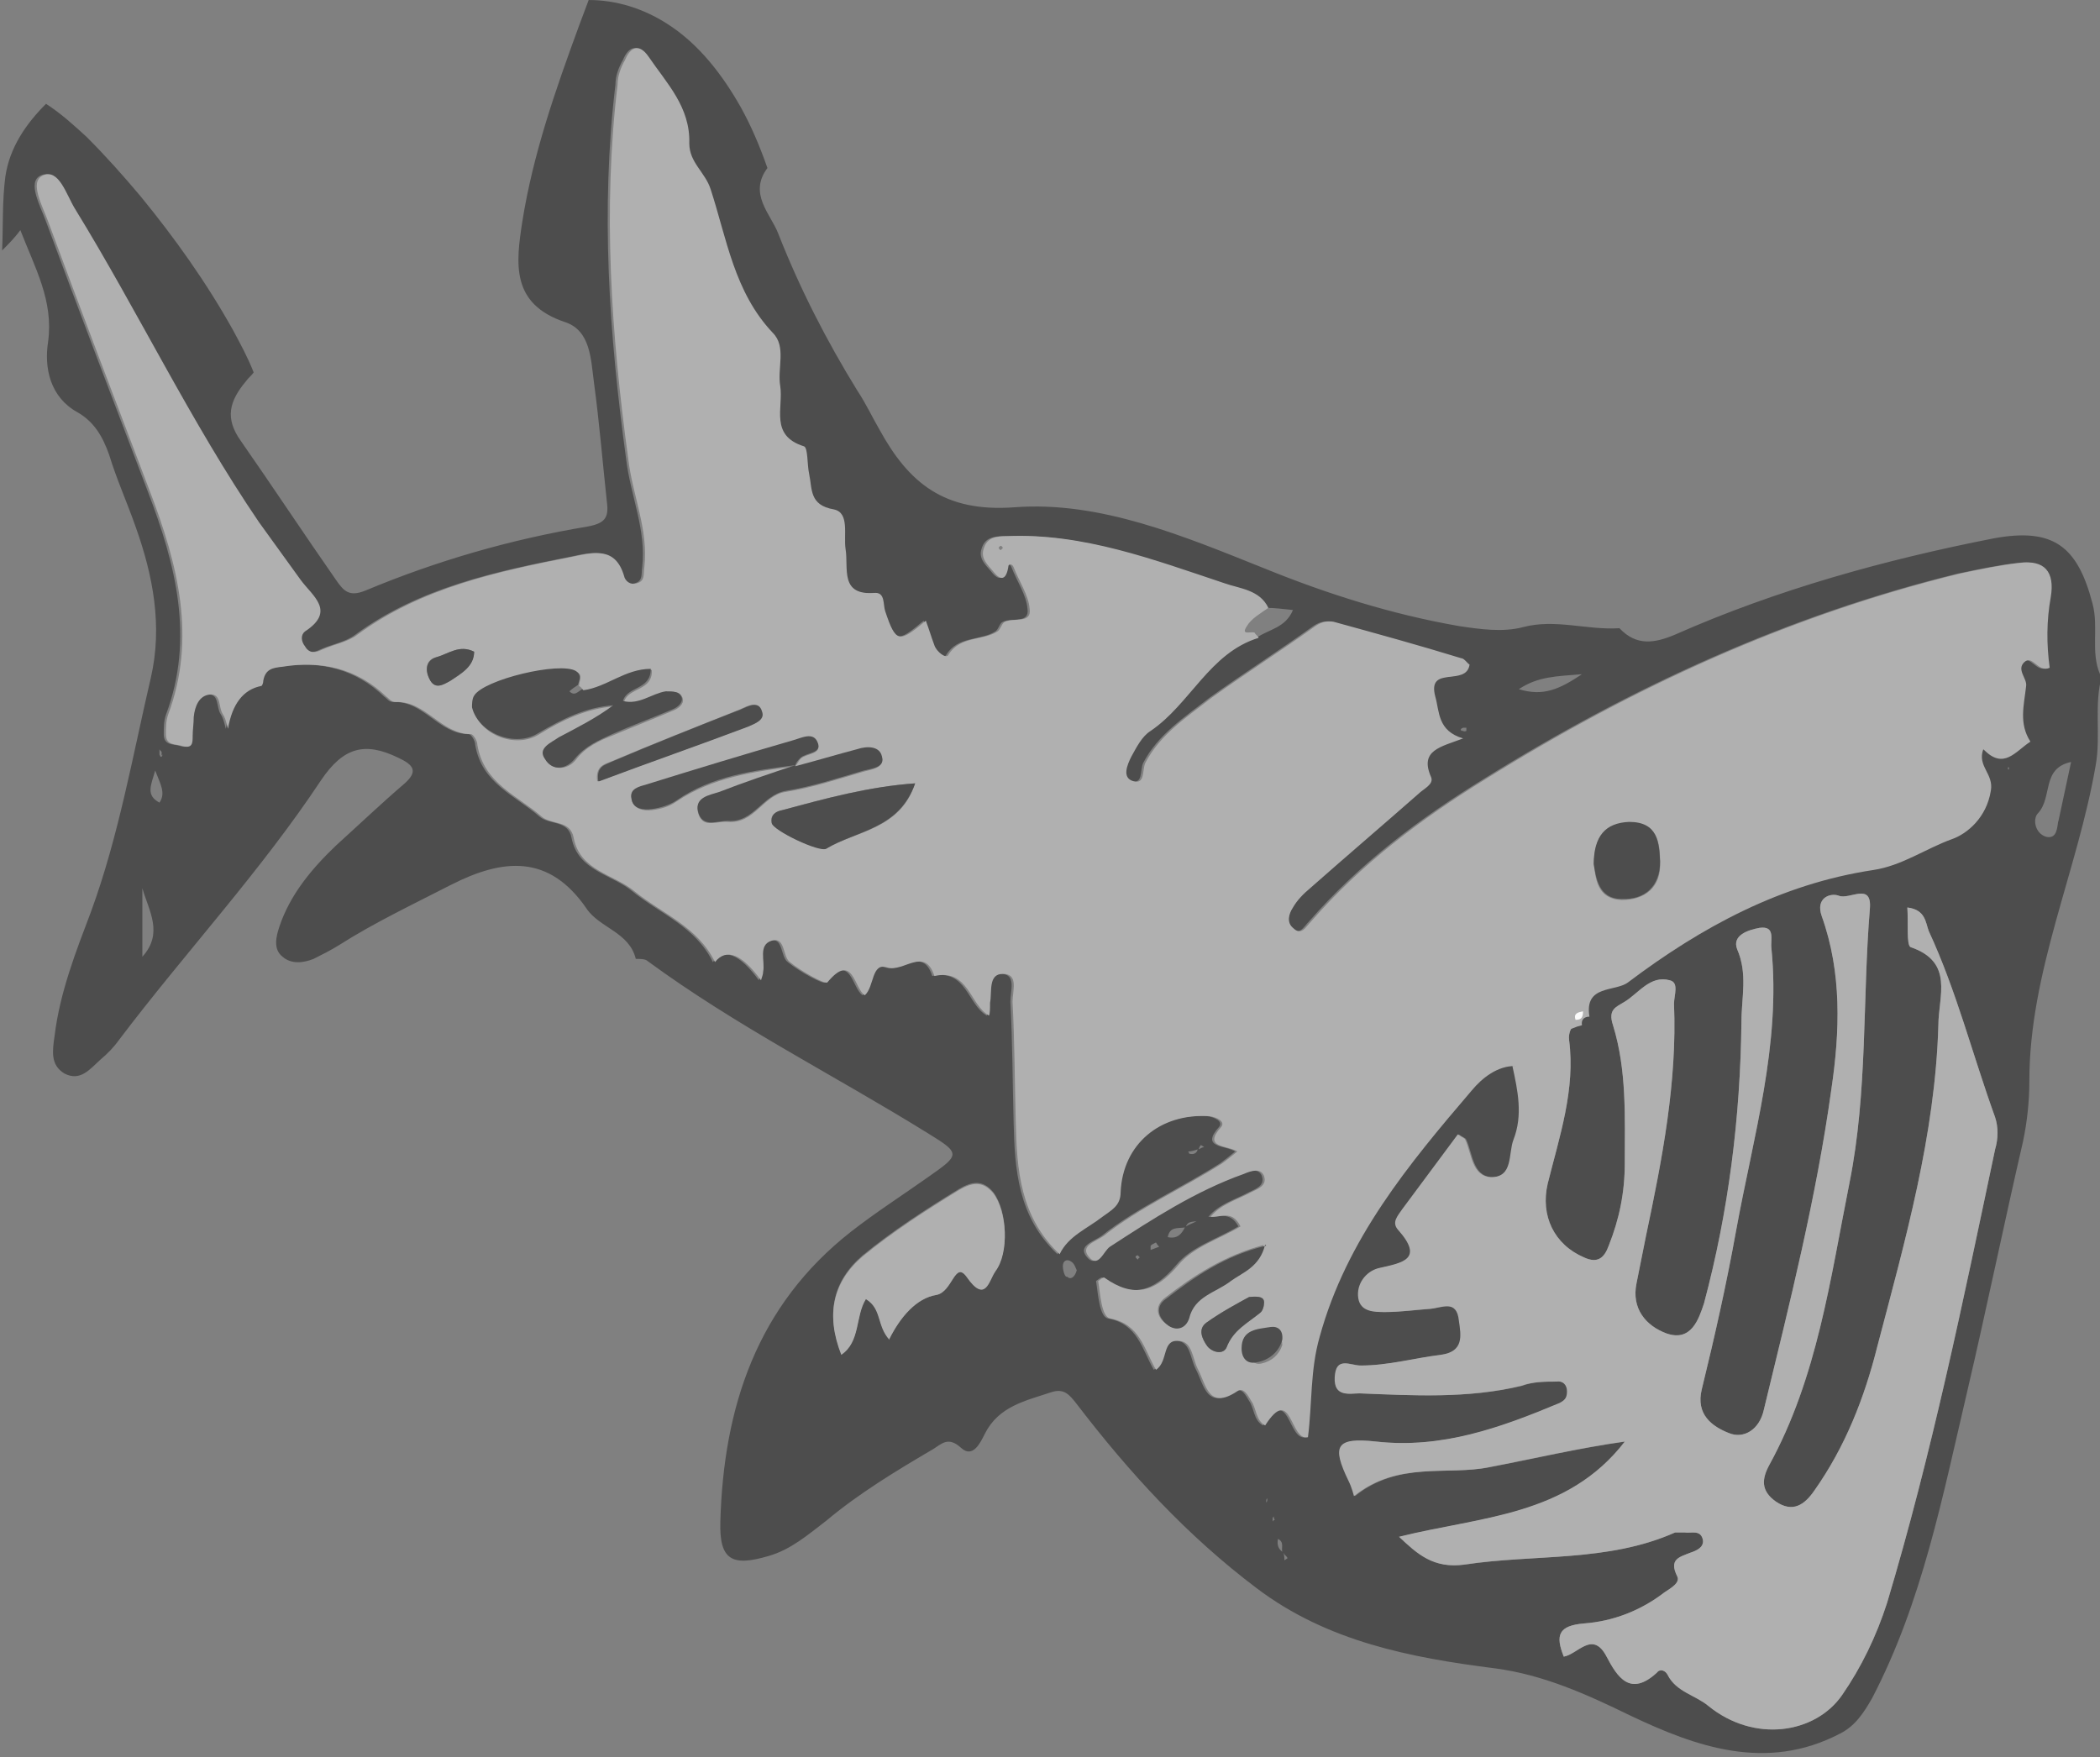 <?xml version="1.0" encoding="UTF-8"?>
<svg xmlns="http://www.w3.org/2000/svg" version="1.1" viewBox="0 0 196.2 164.2">
  <rect x="0" y="0" width="196.2" height="164.2" fill="#808080" stroke="none"/>
  <defs>
    <style>
      .cls-1 {
        fill: #4d4d4d;
      }

      .cls-2 {
        fill: #b0b0b0;
      }

      .cls-3 {
        fill: #fbfbfb;
      }
    </style>
  </defs>
  <!-- Generator: Adobe Illustrator 28.6.0, SVG Export Plug-In . SVG Version: 1.2.0 Build 709)  -->
  <g>
    <g id="Layer_1">
      <g>
        <path class="cls-1" d="M196.2,63c-.9-2.1-.1-4.4-.7-6.6-1.4-5.4-3.7-7.1-9.2-6.1-10.2,2-20.3,4.8-29.8,9-1.9.8-3.6,1.1-5.2-.6-3,.2-6-.9-9-.1-1.9.5-4,.2-6-.1-6.3-1.1-12.3-3-18.2-5.4-7.5-3-15.3-6.3-23.3-5.7-6.6.5-9.9-2.3-12.6-7.2-.7-1.2-1.3-2.5-2.1-3.7-2.9-4.7-5.4-9.6-7.4-14.7-.7-1.8-2.8-3.7-1-6.1,0,0,0,0,0,0-.7-2-1.5-3.9-2.5-5.7-1.7-3-3.9-5.9-6.9-7.8-2.2-1.4-4.7-2.2-7.3-2.2-.3.8-.6,1.6-.9,2.4-2.2,6-4.3,12-5.3,18.3-.6,3.9-1.1,7.7,4,9.4,2.4.8,2.4,3.5,2.7,5.7.5,3.7.8,7.4,1.2,11.1.2,1.5-.2,2-1.8,2.3-7.2,1.2-14.1,3.2-20.8,6-1.5.6-2,0-2.7-1-3-4.3-5.9-8.7-8.9-13-1.5-2.1-1.1-3.7.5-5.6.2-.3.5-.5.7-.8-.5-1.3-1.2-2.6-1.9-3.9-2.5-4.5-5.5-8.7-8.7-12.6-1.6-1.9-3.2-3.7-5-5.5-1.2-1.1-2.4-2.2-3.8-3.1-1.9,1.9-3.4,4.1-3.8,6.8-.3,2.3-.2,4.6-.3,6.9.6-.6,1.2-1.2,1.7-1.9,1.4,3.6,3.1,6.6,2.6,10.4-.4,2.5.2,5.2,2.7,6.6,1.6.9,2.4,2.3,3,4,.7,2.3,1.7,4.5,2.5,6.8,1.6,4.5,2.5,9.2,1.4,14-1.7,7.3-3,14.8-5.6,21.9-1.4,3.7-2.9,7.5-3.4,11.6-.2,1.4-.4,2.7.9,3.5,1.5.8,2.4-.4,3.4-1.3.6-.5,1.2-1.1,1.7-1.8,6.2-8.2,13.2-15.7,18.9-24.3,2.1-3.1,4.1-3.6,7.2-2.1,1.5.7,1.9,1.3.5,2.5-2.1,1.8-4.2,3.8-6.3,5.7-2.3,2.2-4.3,4.6-5.3,7.6-.3.9-.6,2.1.3,2.8.8.7,1.9.6,2.9.2.8-.4,1.6-.8,2.4-1.3,3.3-2.1,6.9-3.8,10.4-5.6,4.9-2.5,9.2-2.9,12.7,2.2,1.2,1.8,4,2.2,4.6,4.7.4,0,.9,0,1.1.2,8.3,6.1,17.5,10.7,26.2,16.1,3.1,1.9,3,2,0,4.1-2.4,1.7-4.9,3.3-7.2,5.1-8.8,6.9-11.9,16.4-12.2,27.1-.1,3.6,1.1,4.2,4.5,3.2,2.1-.6,3.7-2,5.4-3.3,3.1-2.6,6.6-4.7,10-6.7.8-.5,1.4-1.2,2.6-.1,1.1,1,1.8-.5,2.2-1.3,1.3-2.6,3.8-3.1,6.2-3.9,1.2-.4,1.7.2,2.4,1.1,4.9,6.4,10.3,12.3,16.8,17.2,6.6,5,14.4,6.5,22.3,7.5,4.5.6,8.5,2.4,12.6,4.4,6.1,2.9,12.7,5.3,19.6,1.7,1.4-.7,2.2-1.9,3-3.3,4.7-9,6.6-18.9,8.9-28.7,1.8-7.7,3.4-15.5,5.2-23.3.4-1.9.6-3.8.6-5.7,0-10.2,4.5-19.6,6.2-29.5.5-2.8-.2-5.7.6-8.4-.1-.2-.1-.4,0-.5ZM147.8,63c-2.1,1.4-3.6,2.1-5.9,1.4,1.8-1.2,3.5-1.2,5.9-1.4ZM137,68.1s0,.1,0,.2c0,0-.2.1-.3,0-.3,0-.3-.2,0-.3,0,0,.2,0,.3,0ZM13.3,89.4v-6.4c.6,2.1,2,4.2,0,6.4ZM14.9,75c-1.3-.7-.8-1.6-.4-3,.5,1.3,1,2.1.4,3ZM15.2,70.5c-.1.3-.2.3-.3,0,0-.2,0-.3,0-.5,0,.1.2.2.2.3,0,0,0,.2,0,.3ZM93,118.8c-.6.8-.9,3.1-2.7.5-1.1-1.5-1.3,1.4-2.8,1.7-1.9.3-3.4,2.1-4.4,4.1-1.2-1.3-.7-2.9-2.2-3.8-1,1.6-.5,4-2.3,5.2q-2.2-5.6,2-9.2c2.8-2.3,5.9-4.3,9-6.2,1.2-.7,2.2-.9,3.2.3,1.3,1.7,1.5,5.6.2,7.3ZM99.6,119.3c-.2-.2-.3-.7-.3-1,0-.5.4-.7.8-.4.3.2.4.6.5.8-.2.7-.6.9-.9.6ZM118.3,140.4c0,0,0-.1,0-.2,0,0,0-.1.1-.2,0,0,0,.1,0,.2,0,0,0,.1-.1.2ZM118.9,142.2c0,0,0-.2,0-.3,0,0,0-.1.1-.2,0,0,0,.2.1.3,0,0-.2.1-.2.2ZM119.4,143.8c.6.3.3.8.4,1.2-.4-.3-.5-.7-.4-1.2ZM120,145.8c0-.2,0-.5-.1-.7.1.2.3.3.4.5l-.3.2ZM187.6,71.9v-.2c0,0,.1,0,.1,0v.2ZM188.7,63.6c-.2,1.8-.7,3.5.4,5.2-1.4.9-2.5,2.7-4.4.7-.6,1.6,1,2.3.7,3.9-.4,2.5-2.2,4-3.6,4.5-2.5.9-4.7,2.5-7.4,2.9-8.6,1.3-16,5.3-22.9,10.5-1.2.9-4.1.2-3.6,3.2,0,.5-.1.8-.6.8-.4.6-.8,1.1-.7,1.9.6,4.6-.9,9-2,13.4-.7,3,.6,5.7,3.4,6.9,1.3.6,1.9,0,2.3-1.1,1-2.5,1.5-5,1.5-7.7,0-4.3.2-8.7-1.1-12.9-.5-1.5.3-1.7,1.1-2.2,1.3-.8,2.4-2.5,4.2-2,.9.2.4,1.4.4,2.2.3,7.3-1.1,14.5-2.6,21.6-.3,1.5-.6,3-.9,4.5-.5,2.4.9,4,2.8,4.7,2.3.8,3-1.3,3.5-2.8,2.3-8.6,3.4-17.4,3.5-26.3,0-2.3.6-4.5-.4-6.8-.5-1.3,1-1.8,2.1-2,1.5-.2,1,1.1,1.1,1.9.9,9-1.7,17.6-3.3,26.4-.9,5-2,9.9-3.2,14.8-.6,2.4,1,3.5,2.5,4.1,1.4.6,2.9-.3,3.3-2.2,2.4-9.9,4.9-19.8,6.3-29.9.8-5.4,1-10.9-.9-16.2-.6-1.7.8-2.2,1.6-1.9,1,.4,3.1-1.3,2.9,1.2-.7,8.5-.2,17.1-1.9,25.6-1.8,9-3,18.2-7.5,26.4-.7,1.3-.8,2.4.6,3.4,1.6,1.1,2.7.3,3.6-1,2.9-4.1,4.7-8.7,5.9-13.5,2.6-9.9,5.4-19.7,5.7-30,0-2.7,1.5-5.9-2.6-7.3-.4-.2-.2-2.3-.3-3.7,1.7.2,1.7,1.4,2,2.2,2.6,5.6,4.1,11.6,6.2,17.4.3.9.3,2,0,3-3,14.2-5.9,28.4-10.1,42.4-1,3.1-2.4,6-4.2,8.6-2.5,3.6-8.2,4.5-12.5,1-1.2-1-3-1.3-3.8-2.9-.2-.4-.7-.6-1-.2-2.5,2.3-3.7.4-4.7-1.5-1.3-2.5-2.7-.2-4,0-.8-2-.5-2.9,1.9-3.1,2.7-.2,5.3-1.2,7.5-2.9.6-.4,1.5-.9,1.2-1.5-.8-1.6.2-1.8,1.2-2.2.6-.2,1.3-.5,1.2-1.2-.2-1-1.1-.6-1.7-.7-.3,0-.6,0-.9,0-6.3,2.8-13.1,2-19.6,3-2.9.4-4.4-1-6.1-2.6,7.6-1.9,15.7-1.9,21.1-8.9-4.3.6-8.5,1.6-12.7,2.4-3.9.8-8.5-.6-12.6,2.7,0,0-.2-.8-.5-1.4-1.6-3.3-1.2-4.1,2.5-3.7,6.2.7,11.7-1.3,17.2-3.6.6-.3.7-.6.7-1.1,0-.6-.4-1-1-.9-1.1,0-2.2,0-3.3.4-5,1.2-10.1.9-15.1.7-.9,0-2.4.4-2.3-1.5.1-2,1.4-1.1,2.4-1.1,2.6,0,5-.7,7.5-1,2.2-.3,1.9-1.8,1.7-3.2-.2-2-1.6-1.2-2.7-1.1-1.4.1-2.8.3-4.2.3-1,0-2.3,0-2.5-1.3-.2-1.3.7-2.5,1.9-2.8,2.2-.5,4.3-.8,1.8-3.6-.6-.7,0-1.3.4-1.9,1.7-2.3,3.5-4.7,5.2-7,.4.3.6.3.7.5.6,1.3.6,3.4,2.4,3.5,2.1,0,1.6-2.2,2.1-3.5.9-2.3.4-4.6-.1-6.9-1.7,0-3.1,1.1-4.1,2.3-5.9,6.9-11.7,13.9-14.2,23-.9,3.1-.7,6.3-1.1,9.4-1.7.4-1.5-5-4-1.1-.9-.5-.8-1.6-1.3-2.3-.3-.5-.7-1.3-1.3-.9-2.7,1.8-2.9-.6-3.7-2.1-.5-1-.5-2.5-1.7-2.6-1.7-.2-1,1.9-2.2,2.7-1.1-1.9-1.5-4.3-4.3-4.8-.8-.2-.9-2.3-1.1-3.5.3-.2.5-.4.6-.3,2.7,1.9,4.7,1.4,6.9-1.2,1.4-1.7,3.8-2.4,5.8-3.6-.8-1.5-1.9-.8-2.8-.9,1-1.2,2.5-1.6,3.8-2.3.6-.3,1.5-.6,1.2-1.5-.3-.8-1.2-.5-1.9-.2-4.5,1.6-8.5,4.2-12.5,6.8-.6.4-1.1,2.1-2,.9-.8-1,.7-1.4,1.4-1.9,3.4-2.7,7.5-4.5,11.1-6.8.4-.3.8-.6,1.4-1.1-.9-.6-3.3-.3-1.5-2.3.4-.5-.4-.9-1.1-1-4.6-.3-8.1,2.6-8.3,7.1,0,1.3-.9,1.7-1.7,2.3-1.4,1.1-3.2,1.8-4,3.5-3.7-3.5-4-7.9-4.1-12.4-.1-3.7-.1-7.5-.3-11.2,0-1,.6-2.6-.9-2.6-1.4,0-1,1.7-1.2,2.7,0,.5,0,1-.1,1.2-1.8-1-1.9-4.4-5.1-3.7-.9-2.8-2.9-.3-4.4-.8-1.5-.5-1.2,1.8-2.1,2.6-1-.6-1.1-4.1-3.5-1.2-.2.2-2.4-1-3.5-1.9-.7-.5-.4-2.4-1.7-2-1.3.4-.6,1.9-.8,2.9,0,.2-.1.5-.2.8q-2.7-3.7-4.3-1.7c-1.6-3.3-4.9-4.5-7.5-6.6-1.9-1.6-5.1-1.9-5.7-5-.3-1.7-2.1-1.2-3-2-2.3-2-5.4-3.1-6-6.7,0-.4-.4-1-.6-1-2.8,0-4.2-3.1-7-3-.5,0-.6-.3-.9-.5-2.7-2.6-6-3.4-9.7-2.8-.9.1-1.6.2-1.8,1.3,0,.2-.1.5-.2.5q-2.5.5-3.1,4c-.2-.8-.3-1.1-.5-1.4-.4-.6-.1-1.9-1.2-1.8-1,.1-1.4,1.1-1.5,2.1,0,.6-.1,1.2-.1,1.8,0,.6,0,1.2-1,.9-.6-.2-1.5,0-1.5-1.1,0-.6,0-1.2.2-1.8,2.7-7.2.9-14.1-1.7-20.9-3.2-8.4-6.4-16.8-9.5-25.2-.5-1.4-1.8-3.7-.5-4.3,1.5-.7,2.2,1.8,3,3.1,5.9,9.6,10.8,19.9,17.2,29.3,1.3,1.8,2.6,3.6,3.9,5.4,1.1,1.5,3.3,2.9.4,4.8-.4.3-.4.9,0,1.4.4.7,1,.6,1.6.3,1.1-.5,2.4-.7,3.3-1.4,6-4.4,13.1-5.9,20.2-7.3,1.9-.4,3.9-.9,4.7,1.8.1.5.6.9,1.2.7.8-.2.6-.9.7-1.5.4-3.5-1.1-6.7-1.5-10.1-1.6-11.7-2.4-23.3-1-35,0-.8.3-1.6.7-2.3.5-1.2,1.3-1.6,2.2-.3,1.7,2.5,3.9,4.7,3.8,8.1,0,1.8,1.5,2.7,2,4.3,1.5,4.6,2.2,9.6,5.8,13.4,1.3,1.3.4,3.3.7,5,.3,2-1,4.6,2.2,5.6.4.1.3,1.7.5,2.6.3,1.4,0,2.9,2.3,3.3,1.5.3.9,2.4,1.1,3.7.3,1.8-.6,4.4,2.8,4.1.9,0,.7,1.1.9,1.7,1,3,1.3,3,3.8.9.3.8.5,1.5.8,2.3.2.6,1.1,1.3,1.3.9,1.1-1.8,3.2-1.3,4.6-2.2.3-.2.4-.8.7-.9.8-.4,2.5.2,2.3-1.2-.1-1.3-1-2.6-1.5-3.9-.1-.3-.5-.4-.5,0-.2,1.2-.7,1.3-1.4.4-.5-.6-1.2-1.2-.9-2.1.3-1.1,1.2-1.2,2.2-1.2,7.1-.3,13.7,2.2,20.3,4.4,1.4.5,3.3.6,4.1,2.3.8,0,1.5.1,2.5.2-.7,1.7-2.3,1.8-3.4,2.6-4.6,1.4-6.4,6.2-10.1,8.7-.8.5-1.3,1.5-1.8,2.4-.4.8-.9,2,.2,2.3,1.1.3.8-1,1.1-1.7,1.4-2.7,3.9-4.3,6.2-6.1,3.2-2.3,6.5-4.4,9.7-6.7.6-.4,1.1-.5,1.7-.4,4,1.1,8,2.2,11.9,3.4.3,0,.6.5.8.6-.3,2.1-4,0-3.2,3,.4,1.4.2,3.2,2.6,3.9-2.1.8-4.1,1.1-3,3.6.3.7-.7,1.1-1.2,1.6-3.3,2.9-6.7,5.8-10.1,8.8-.6.5-1.2,1.1-1.6,1.8-.4.6-.6,1.4,0,1.9.8.8,1.2-.1,1.7-.6,4.7-5.4,10.3-9.6,16.3-13.3,13.8-8.6,28.4-15.3,44.3-19.2,1.9-.4,3.8-.8,5.6-1,2.3-.3,3.3.8,2.9,3.2-.4,2.2-.4,4.4-.1,6.6-1.1.5-1.6-1.3-2.4-.5-.7.7.3,1.5.2,2.2ZM106.1,117.4c0,0,.1-.1.2-.1,0,0,.1.1.2.2,0,0-.1,0-.2.2,0,0-.1-.1-.2-.2ZM107.5,116.4c.1-.1.3-.2.5-.3,0,0,.1.2.3.4-.3.1-.5.2-.8.3,0-.2,0-.4,0-.5ZM109.1,115.6c.2-1,.9-.8,1.6-.9-.3.6-.7,1.1-1.6.9ZM110.8,114.6c.2-.5.6-.4,1-.5-.3.2-.7.3-1,.5ZM111,107.6c.3,0,.6-.1.9-.2-.1.4-.4.5-.8.4,0,0,0-.1-.1-.2ZM112,107.4c0-.1.1-.3.2-.4,0,0,.2.1.3.2-.2,0-.3.1-.5.2ZM192.3,76.7c-.1.6-.1,1.7-1.1,1.5-1.1-.3-1.3-1.7-.8-2.2,1.4-1.5.3-4.2,3.1-4.8-.4,1.9-.8,3.7-1.2,5.6Z"/>
        <path class="cls-2" d="M141.6,99.6c-1.7,0-3.1,1.1-4.1,2.3-5.9,6.9-11.7,13.9-14.2,23-.9,3.1-.7,6.3-1.1,9.4-1.7.4-1.5-5-4-1.1-.9-.5-.8-1.6-1.3-2.3-.3-.5-.7-1.3-1.3-.9-2.7,1.8-2.9-.6-3.7-2.1-.5-1-.5-2.5-1.7-2.6-1.7-.2-1,1.9-2.2,2.7-1.1-1.9-1.5-4.3-4.3-4.8-.8-.2-.9-2.3-1.1-3.5.3-.2.5-.4.6-.3,2.7,1.9,4.7,1.4,6.9-1.2,1.4-1.7,3.8-2.4,5.8-3.6-.8-1.6-1.9-.8-2.8-.9,0,0,0,0,0,0,1-1.2,2.5-1.6,3.8-2.3.6-.3,1.5-.6,1.2-1.5-.3-.8-1.2-.5-1.9-.2-4.5,1.6-8.5,4.2-12.5,6.8-.6.4-1.1,2.1-2,.9-.8-1,.7-1.4,1.4-1.9,3.4-2.7,7.5-4.5,11.1-6.8.4-.3.8-.6,1.4-1.1-.9-.6-3.3-.3-1.5-2.3.4-.5-.4-.9-1.1-1-4.6-.3-8.1,2.6-8.3,7.1,0,1.3-.9,1.7-1.7,2.3-1.4,1.1-3.2,1.8-4,3.5-3.7-3.5-4-7.9-4.1-12.4-.1-3.7-.1-7.5-.3-11.2,0-1,.6-2.6-.9-2.6-1.4,0-1,1.7-1.2,2.7,0,.5,0,1-.1,1.2-1.8-1-1.9-4.4-5.1-3.7-.9-2.8-2.9-.3-4.4-.8-1.5-.5-1.2,1.8-2.1,2.6-1-.6-1.1-4.1-3.5-1.2-.2.2-2.4-1-3.5-1.9-.7-.5-.4-2.4-1.7-2-1.3.4-.6,1.9-.8,2.9,0,.2-.1.5-.2.8q-2.7-3.7-4.3-1.7c-1.6-3.3-4.9-4.5-7.5-6.6-1.9-1.6-5.1-1.9-5.7-5-.3-1.7-2.1-1.2-3-2-2.3-2-5.4-3.1-6-6.7,0-.4-.4-1-.6-1-2.8,0-4.2-3.1-7-3-.5,0-.6-.3-.9-.5-2.7-2.6-6-3.4-9.7-2.8-.9.1-1.6.2-1.8,1.3,0,.2-.1.5-.2.5q-2.5.5-3.1,4c-.2-.8-.3-1.1-.5-1.4-.4-.6-.1-1.9-1.2-1.8-1,.1-1.4,1.1-1.5,2.1,0,.6-.1,1.2-.1,1.8,0,.6,0,1.2-1,.9-.6-.2-1.5,0-1.5-1.1,0-.6,0-1.2.2-1.8,2.7-7.2.9-14.1-1.7-20.9-3.2-8.4-6.4-16.8-9.5-25.2-.5-1.4-1.8-3.7-.5-4.3,1.5-.7,2.2,1.8,3,3.1,5.9,9.6,10.8,19.9,17.2,29.3,1.3,1.8,2.6,3.6,3.9,5.4,1.1,1.5,3.3,2.9.4,4.8-.4.3-.4.9,0,1.4.4.7,1,.6,1.6.3,1.1-.5,2.4-.7,3.3-1.4,6-4.4,13.1-5.9,20.2-7.3,1.9-.4,3.9-.9,4.7,1.8.1.5.6.9,1.2.7.8-.2.6-.9.7-1.5.4-3.5-1.1-6.7-1.5-10.1-1.6-11.7-2.4-23.3-1-35,0-.8.3-1.6.7-2.3.5-1.2,1.3-1.6,2.2-.3,1.7,2.5,3.9,4.7,3.8,8.1,0,1.8,1.5,2.7,2,4.3,1.5,4.6,2.2,9.6,5.8,13.4,1.3,1.3.4,3.3.7,5,.3,2-1,4.6,2.2,5.6.4.1.3,1.7.5,2.6.3,1.4,0,2.9,2.3,3.3,1.5.3.9,2.4,1.1,3.7.3,1.8-.6,4.4,2.8,4.1.9,0,.7,1.1.9,1.7,1,3,1.3,3,3.8.9.3.8.5,1.5.8,2.3.2.6,1.1,1.3,1.3.9,1.1-1.8,3.2-1.3,4.6-2.2.3-.2.4-.8.7-.9.8-.4,2.5.2,2.3-1.2-.1-1.3-1-2.6-1.5-3.9-.1-.3-.5-.4-.5,0-.2,1.2-.7,1.3-1.4.4-.5-.6-1.2-1.2-.9-2.1.3-1.1,1.2-1.2,2.2-1.2,7.1-.3,13.7,2.2,20.3,4.4,1.4.5,3.3.6,4.1,2.3h0c-.7.5-1.6,1-2,1.7-.6.9.3.5.7.6.1.2.3.3.4.5-4.6,1.4-6.4,6.2-10.1,8.7-.8.5-1.3,1.5-1.8,2.4-.4.8-.9,2,.2,2.3,1.1.3.8-1,1.1-1.7,1.4-2.7,3.9-4.3,6.2-6.1,3.2-2.3,6.5-4.4,9.7-6.7.6-.4,1.1-.5,1.7-.4,4,1.1,8,2.2,11.9,3.4.3,0,.6.5.8.6-.3,2.1-4,0-3.2,3,.4,1.4.2,3.2,2.6,3.9-2.1.8-4.1,1.1-3,3.6.3.7-.7,1.1-1.2,1.6-3.3,2.9-6.7,5.8-10.1,8.8-.6.5-1.2,1.1-1.6,1.8-.4.6-.6,1.4,0,1.9.8.8,1.2-.1,1.7-.6,4.7-5.4,10.3-9.6,16.3-13.3,13.8-8.6,28.4-15.3,44.3-19.2,1.9-.4,3.8-.8,5.6-1,2.3-.3,3.3.8,2.9,3.2-.4,2.2-.4,4.4-.1,6.6-1.1.5-1.6-1.3-2.4-.5-.7.7.3,1.5.2,2.2-.2,1.8-.7,3.5.4,5.2-1.4.9-2.5,2.7-4.4.7-.6,1.6,1,2.3.7,3.9-.4,2.5-2.2,4-3.6,4.5-2.5.9-4.7,2.5-7.4,2.9-8.6,1.3-16,5.3-22.9,10.5-1.2.9-4.1.2-3.6,3.2-.4,0-.8.2-.7.8,0,0,0,0,0,0-2.5.6-3.9,2.8-5.7,4.3ZM74.3,71.6c.2-.2.3-.5.5-.7.5-.5,2-.4,1.6-1.4-.4-1.1-1.6-.5-2.4-.2-4.5,1.3-9.1,2.7-13.6,4.1-.7.2-1.6.4-1.4,1.3.2.9,1.1,1.1,1.9,1,.8-.1,1.6-.3,2.3-.8,3.4-2.3,7.3-2.8,11.1-3.3-2.4.8-4.8,1.6-7.1,2.5-.9.4-2.5.5-1.9,2.1.5,1.2,1.7.5,2.7.6,2.5.2,3.3-2.5,5.4-2.8,2.5-.4,4.9-1.2,7.3-1.9.7-.2,1.9-.3,1.7-1.3-.3-1-1.4-1-2.3-.7-1.9.5-3.9,1.1-5.8,1.6ZM54.5,64.5c-.1-.1-.2-.3-.4-.4,0-.5.4-1-.2-1.3-1.5-.9-8.6.8-9.5,2.3-.2.3-.3.8-.2,1.1.6,2.5,4,3.8,6.2,2.4,2.1-1.3,4.4-2.4,7-2.6-1.6,1.2-3.4,2.1-5.1,3-.8.4-2,.9-1.3,2,.7,1.1,2.1.9,2.8,0,.9-1.2,2.2-1.8,3.5-2.3,1.9-.8,3.7-1.5,5.6-2.3.5-.2,1-.6.9-1.1-.2-.7-.8-.7-1.5-.6-1.4.2-2.5,1.2-4,.9.4-1.4,2.7-1,2.6-3-2.4,0-4.2,1.7-6.3,2ZM85.5,73.2c-4.3.3-8.4,1.4-12.4,2.5-.6.2-1.2.4-1,1.2.1.7,4.5,2.7,5.1,2.4,2.9-1.7,6.9-1.8,8.3-6.1ZM148.9,80.8c.2,1.3.3,3.2,2.6,3.3,2.2,0,3.7-1.2,3.6-3.5,0-1.8-.2-3.8-2.9-3.7-2.2,0-3.3,1.3-3.3,4ZM118.2,116.3c-3.8,1-6.7,2.9-9.4,5-1,.8-.7,1.9.3,2.5.8.6,1.7.3,1.9-.7.6-2.1,2.5-2.4,3.9-3.5,1.1-.9,2.7-1.3,3.2-3.4ZM55.9,73c4.8-1.8,9.4-3.4,13.9-5.1.6-.2,1.6-.5,1.3-1.4-.4-1.1-1.3-.5-2-.2-4,1.6-8.1,3.2-12.1,4.9-.5.2-1.4.4-1.2,1.8ZM116.7,121.2c-1.1.6-2.6,1.4-4,2.4-.8.6-.4,1.5.1,2.2.5.6,1.5.8,1.8.1.6-1.6,1.9-2.2,3.1-3.2.3-.2.4-.7.4-1,0-.5-.4-.6-1.4-.5ZM44.3,60.9c-1.3-.7-2.4.2-3.5.5-1,.2-1.1,1.1-.7,2,.5,1.1,1.3.6,2,.2,1-.6,2.1-1.3,2.2-2.7ZM119.8,125.7c0-.7-.3-1-.9-.9-.9.2-2.1.1-2.1,1.6,0,.7.4,1.2,1.1,1,.9-.2,1.6-.8,1.9-1.7ZM93.7,51.2c0,0-.1-.2-.2-.2,0,0-.2.1-.2.2,0,0,.1.2.2.2,0,0,.1-.1.2-.2Z"/>
        <path class="cls-2" d="M141.6,99.6c1.8-1.5,3.2-3.7,5.7-4.3-.4.6-.8,1.1-.7,1.9.6,4.6-.9,9-2,13.4-.7,3,.6,5.7,3.4,6.9,1.3.6,1.9,0,2.3-1.1,1-2.5,1.5-5,1.5-7.7,0-4.3.2-8.7-1.1-12.9-.5-1.5.3-1.7,1.1-2.2,1.3-.8,2.4-2.5,4.2-2,.9.2.4,1.4.4,2.2.3,7.3-1.1,14.5-2.6,21.6-.3,1.5-.6,3-.9,4.5-.5,2.4.9,4,2.8,4.7,2.3.8,3-1.3,3.5-2.8,2.3-8.6,3.4-17.4,3.5-26.3,0-2.3.6-4.5-.4-6.8-.5-1.3,1-1.8,2.1-2,1.5-.2,1,1.1,1.1,1.9.9,9-1.7,17.6-3.3,26.4-.9,5-2,9.9-3.2,14.8-.6,2.4,1,3.5,2.5,4.1,1.4.6,2.9-.3,3.3-2.2,2.4-9.9,4.9-19.8,6.3-29.9.8-5.4,1-10.9-.9-16.2-.6-1.7.8-2.2,1.6-1.9,1,.4,3.1-1.3,2.9,1.2-.7,8.5-.2,17.1-1.9,25.6-1.8,9-3,18.2-7.5,26.4-.7,1.3-.8,2.4.6,3.4,1.6,1.1,2.7.3,3.6-1,2.9-4.1,4.7-8.7,5.9-13.5,2.6-9.9,5.4-19.7,5.7-30,0-2.7,1.5-5.9-2.6-7.3-.4-.2-.2-2.3-.3-3.7,1.7.2,1.7,1.4,2,2.2,2.6,5.6,4.1,11.6,6.2,17.4.3.9.3,2,0,3-3,14.2-5.9,28.4-10.1,42.4-1,3.1-2.4,6-4.2,8.6-2.5,3.6-8.2,4.5-12.5,1-1.2-1-3-1.3-3.8-2.9-.2-.4-.7-.6-1-.2-2.5,2.3-3.7.4-4.7-1.5-1.3-2.5-2.7-.2-4,0-.8-2-.5-2.9,1.9-3.1,2.7-.2,5.3-1.2,7.5-2.9.6-.4,1.5-.9,1.2-1.5-.8-1.6.2-1.8,1.2-2.2.6-.2,1.3-.5,1.2-1.2-.2-1-1.1-.6-1.7-.7-.3,0-.6,0-.9,0-6.3,2.8-13.1,2-19.7,3-2.9.4-4.4-1-6.1-2.6,7.6-1.9,15.7-1.9,21.1-8.9-4.3.6-8.5,1.6-12.7,2.4-3.9.8-8.5-.6-12.6,2.7,0,0-.2-.8-.5-1.4-1.6-3.3-1.2-4.1,2.5-3.7,6.2.7,11.7-1.3,17.2-3.6.6-.3.7-.6.7-1.1,0-.6-.4-1-1-.9-1.1,0-2.2,0-3.3.4-5,1.2-10.1.9-15.1.7-.9,0-2.4.4-2.3-1.5.1-2,1.4-1.1,2.4-1.1,2.6,0,5-.7,7.5-1,2.2-.3,1.9-1.8,1.7-3.2-.2-2-1.6-1.2-2.7-1.1-1.4.1-2.8.3-4.2.3-1,0-2.3,0-2.5-1.3-.2-1.3.7-2.5,1.9-2.8,2.2-.5,4.3-.8,1.8-3.6-.6-.7,0-1.3.4-1.9,1.7-2.3,3.5-4.7,5.2-7,.4.3.6.3.7.5.6,1.3.6,3.4,2.4,3.5,2.1,0,1.6-2.2,2.1-3.5.9-2.3.4-4.6-.1-6.9Z"/>
        <path class="cls-2" d="M83.1,125.2c-1.2-1.3-.7-2.9-2.2-3.8-1,1.6-.5,4-2.3,5.2q-2.2-5.6,2-9.2c2.8-2.3,5.9-4.3,9-6.2,1.2-.7,2.2-.9,3.2.3,1.3,1.7,1.5,5.6.2,7.3-.6.8-.9,3.1-2.7.5-1.1-1.5-1.3,1.4-2.8,1.7-1.9.3-3.4,2.1-4.4,4.1Z"/>
        <path class="cls-3" d="M147.2,95.3c-.2-.6.2-.7.7-.8,0,.5-.1.8-.7.8Z"/>
        <path class="cls-1" d="M54.5,64.5c2.2-.3,3.9-2,6.3-2,0,2-2.2,1.6-2.6,3,1.5.4,2.7-.7,4-.9.7,0,1.3,0,1.5.6.1.5-.4.9-.9,1.1-1.9.8-3.8,1.5-5.6,2.3-1.3.6-2.5,1.1-3.5,2.3-.8,1-2.1,1.2-2.8,0-.7-1,.6-1.5,1.3-2,1.7-.9,3.5-1.8,5.1-3-2.6.2-4.8,1.3-7,2.6-2.2,1.4-5.6,0-6.2-2.4,0-.3,0-.8.2-1.1.9-1.5,8-3.2,9.5-2.3.6.4.3.9.2,1.3-.3.2-.6.4-.8.6.5.5.8,0,1.2-.2Z"/>
        <path class="cls-1" d="M85.5,73.2c-1.5,4.3-5.5,4.4-8.3,6.1-.6.4-5-1.7-5.1-2.4-.1-.8.4-1.1,1-1.2,4.1-1.1,8.1-2.2,12.4-2.5Z"/>
        <path class="cls-1" d="M74.3,71.6c1.9-.5,3.9-1.1,5.8-1.6.9-.3,2.1-.3,2.3.7.3,1-.9,1.1-1.7,1.3-2.4.7-4.8,1.5-7.3,1.9-2.2.4-3,3-5.4,2.8-1,0-2.2.6-2.7-.6-.6-1.6,1-1.8,1.9-2.1,2.3-.9,4.7-1.7,7.1-2.5h0Z"/>
        <path class="cls-1" d="M148.9,80.8c0-2.7,1.1-3.9,3.3-4,2.7,0,2.8,1.9,2.9,3.7,0,2.3-1.4,3.6-3.6,3.5-2.2,0-2.4-2.1-2.6-3.3Z"/>
        <path class="cls-1" d="M74.3,71.5c-3.9.5-7.8,1-11.1,3.3-.6.4-1.5.7-2.3.8-.8.1-1.8,0-1.9-1-.2-.9.7-1.1,1.4-1.3,4.5-1.4,9.1-2.8,13.6-4.1.8-.2,2-.9,2.4.2.4,1-1,.9-1.6,1.4-.2.2-.4.4-.5.7,0,0,0,0,0,0Z"/>
        <path class="cls-1" d="M118.2,116.3c-.5,2.1-2.1,2.6-3.2,3.4-1.4,1.1-3.4,1.4-3.9,3.5-.3.9-1.1,1.2-1.9.7-1-.7-1.3-1.8-.3-2.5,2.7-2.1,5.6-4.1,9.4-5Z"/>
        <path class="cls-1" d="M55.9,73c-.2-1.4.6-1.5,1.2-1.8,4-1.7,8-3.3,12.1-4.9.7-.3,1.7-.9,2,.2.3.8-.7,1.1-1.3,1.4-4.5,1.7-9.1,3.3-13.9,5.1Z"/>
        <path class="cls-1" d="M116.7,121.2c.9-.1,1.4,0,1.4.5,0,.3-.1.8-.4,1-1.1.9-2.5,1.6-3.1,3.2-.3.7-1.3.5-1.8-.1-.5-.7-.9-1.6-.1-2.2,1.4-1,2.9-1.8,4-2.4Z"/>
        <path class="cls-1" d="M44.3,60.9c0,1.4-1.2,2-2.2,2.7-.7.4-1.5.9-2-.2-.4-.8-.3-1.7.7-2,1.1-.3,2.1-1.2,3.5-.5Z"/>
        <path class="cls-1" d="M119.8,125.2c-.3,1.1-1.2,1.9-2.4,2.1-.9.2-1.4-.4-1.4-1.3,0-1.8,1.5-1.8,2.7-2,.7-.1,1.2.3,1.1,1.2Z"/>
      </g>
    </g>
  </g>
</svg>